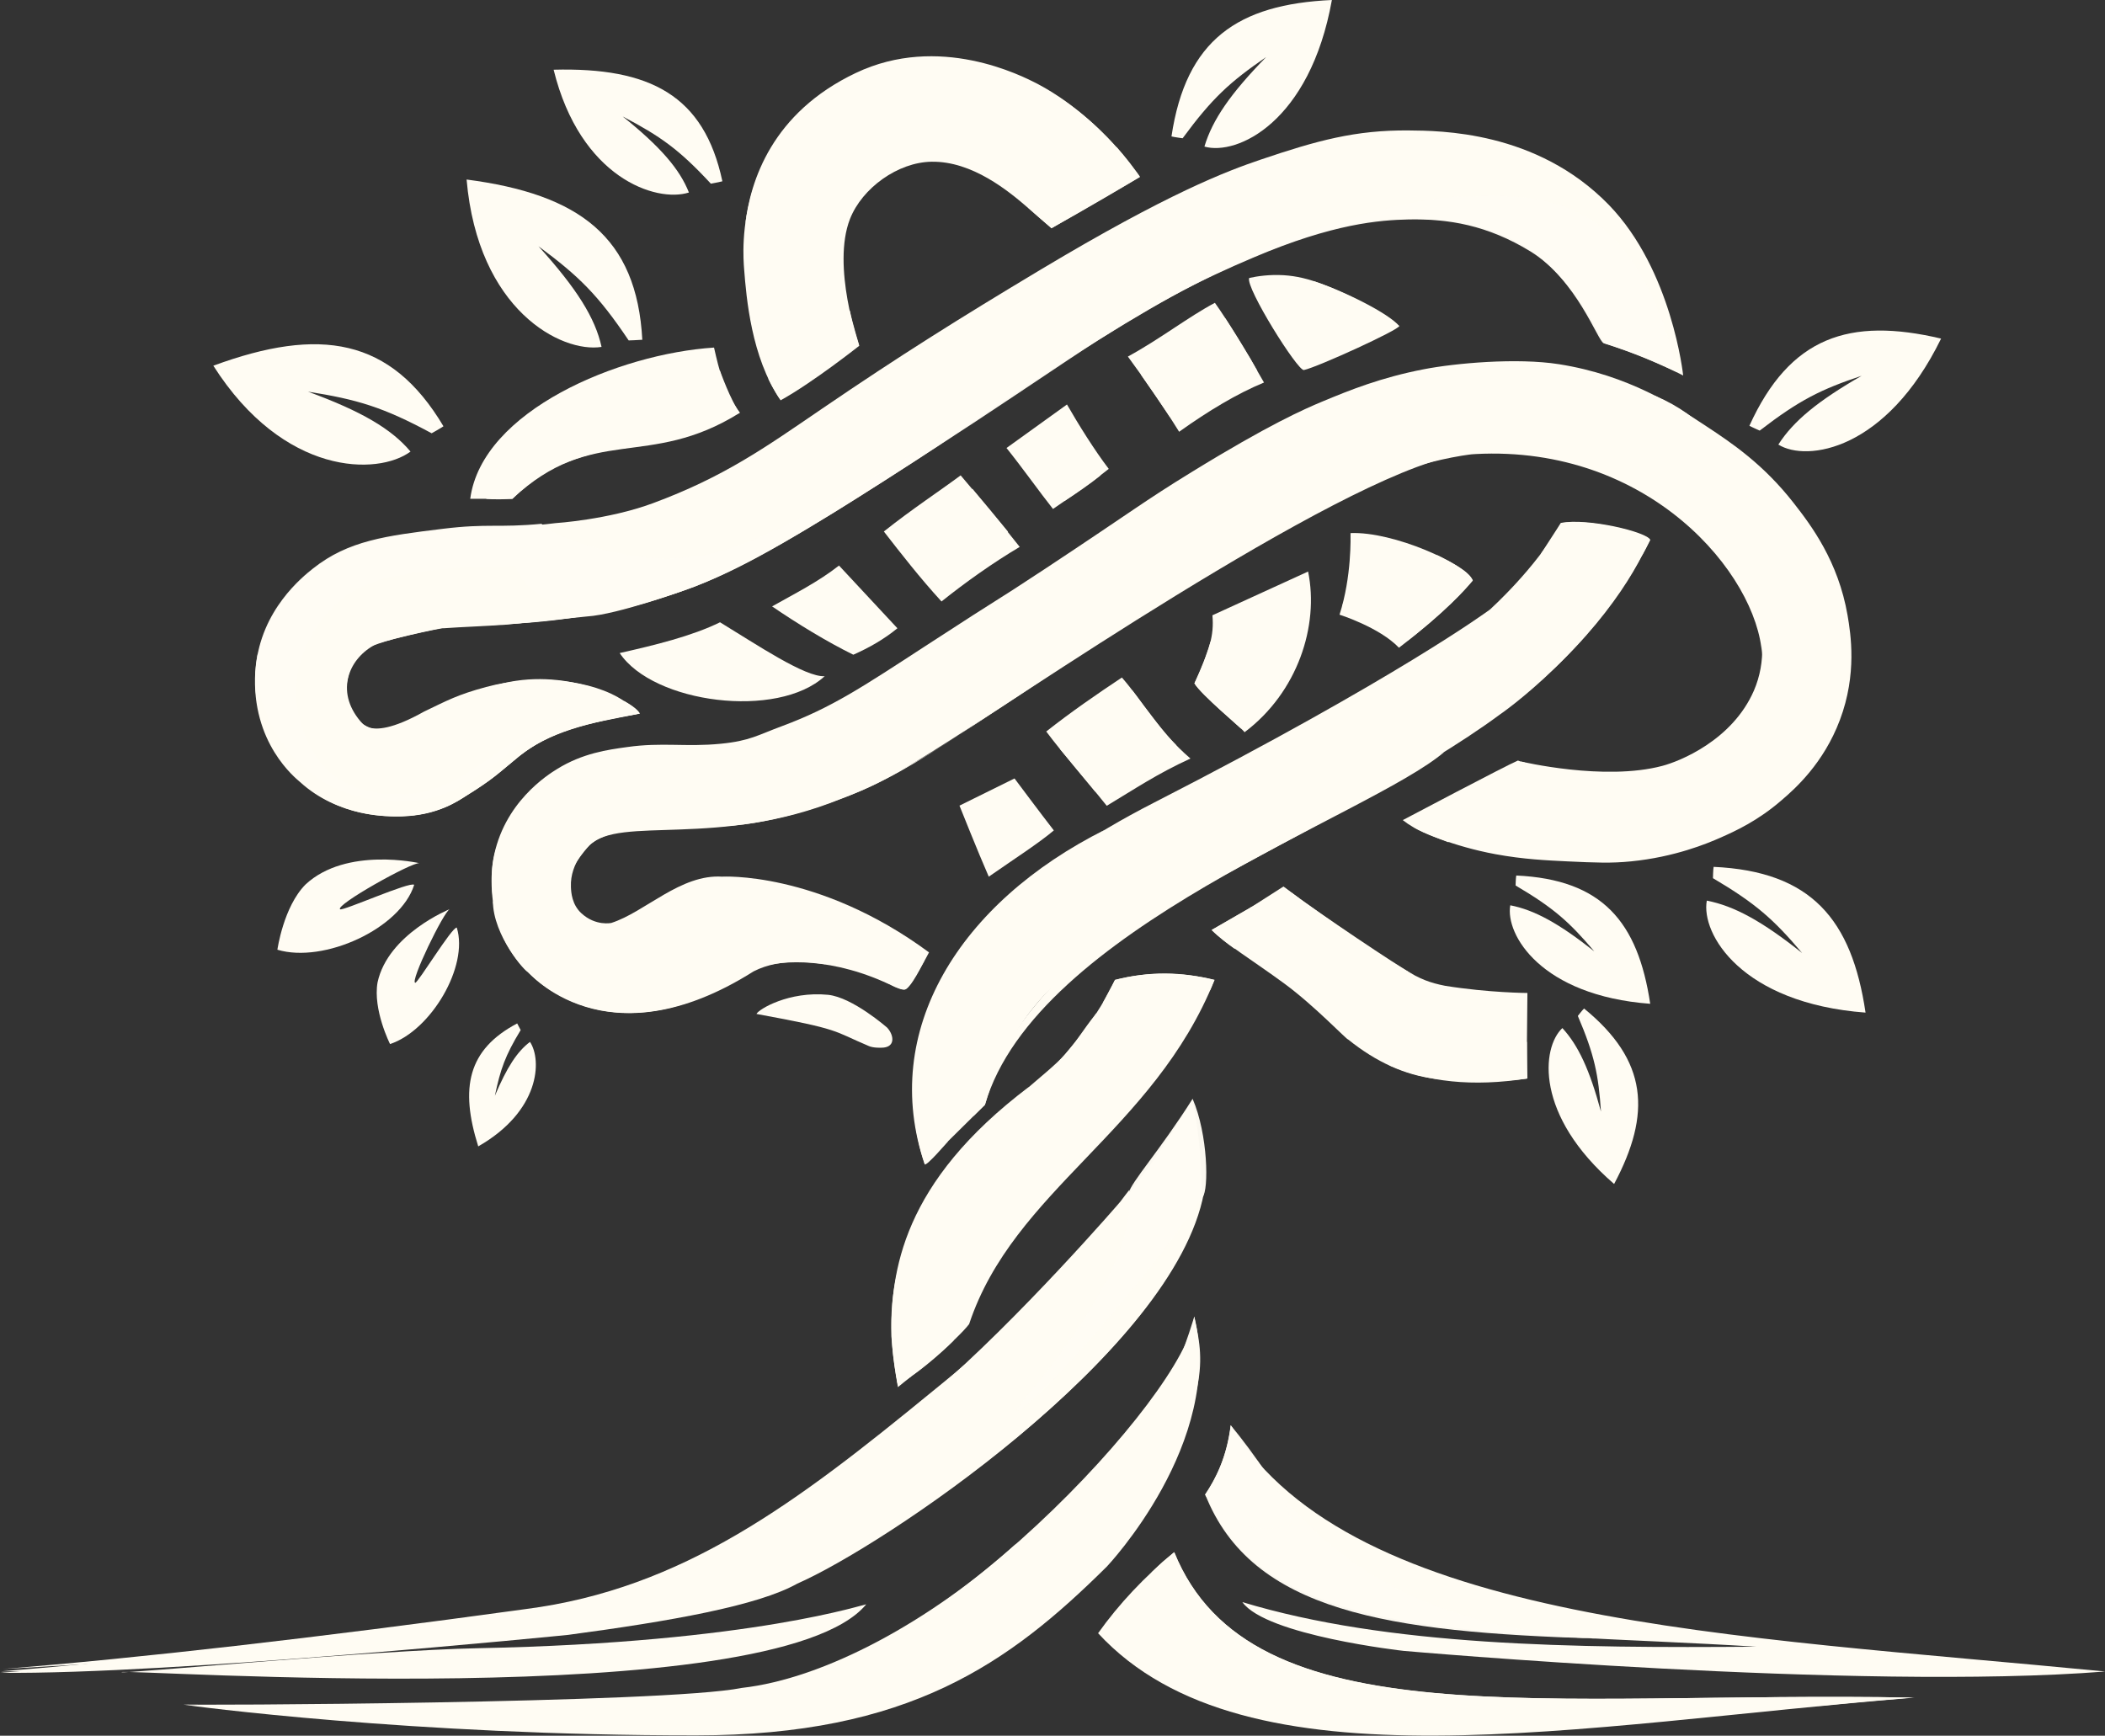 <?xml version="1.0" encoding="UTF-8"?>
<svg id="Calque_2" data-name="Calque 2" xmlns="http://www.w3.org/2000/svg" viewBox="0 0 126.5 104.32">
  <rect x="0" y="0" width="126.5" height="104.32" fill="#333333" stroke="none"/>
  <defs>
    <style>
      .cls-1 {
        opacity: .98;
      }

      .cls-1, .cls-2 {
        fill: #fffcf3;
        stroke-width: 0px;
      }
    </style>
  </defs>
  <g id="Calque_1-2" data-name="Calque 1">
    <path class="cls-2" d="M38.41,42.88c-.47-.75-4.17-2.72-8.15-1.78-2.65.63-3.03.99-4.83,1.85-2.12,1.01-3.09,1.46-4.24,0-.69-.87-.49-2.66.41-3.73.7-.85,1.8-1.45,5.29-1.56,3.87-.13,5.07-.23,7.42-.53,2.81-.36,4.39-.82,6.42-1.51,3.17-1.08,5.89-2.58,12.39-6.71,5.5-3.49,5.18-3.59,10.99-7.28,5.22-3.32,7.91-4.78,10.99-6.09,4.83-2.06,7.3-2.35,9.01-2.38,2.39-.05,4.93.14,7.42,1.59,3.04,1.78,4.85,5.88,4.85,5.88,1.93.6,3.46,1.26,4.77,1.94,0,0-.66-6.33-4.47-10.26-4.35-4.47-10.19-4.45-12.02-4.47-3.21-.03-5.52.61-8.89,1.75-2.07.7-5.54,2.01-13.24,6.62-4.89,2.93-8.46,5.17-13.11,8.34-3.47,2.37-5.91,4.11-10.2,5.7-2.68.99-5.83,1.19-5.83,1.19-3.31.41-3.78.03-6.75.4-3.44.43-5.71.71-7.81,2.38-.63.5-3.13,2.49-3.44,5.96-.35,3.94,2.4,6.53,2.65,6.75,2.29,2.08,5.27,2.14,6.09,2.12,2.21-.05,3.5-.98,3.84-1.19,1.71-1.06,1.9-1.33,3.24-2.42,1.81-1.46,4.04-2.01,7.22-2.55Z"/>
    <path class="cls-1" d="M100.76,22.36c-1.35-.61-2.38-1.09-4.39-1.74-.33-.07-1.6-3.79-4.4-5.51-2.58-1.58-4.94-1.97-7.33-1.92-1.7.04-4.49.23-9.32,2.29-3.08,1.31-5.95,2.69-11.1,6.13-5.55,3.71-5.67,3.8-11.12,7.31-3.69,2.38-8.71,5.47-12.03,6.58-.85.28-2.38.77-3.37,1.03-.02,0-.05.01-.07.02-.93.22-1.92.4-3.32.59-2.74.44-7.32.52-7.32.52,0,0-4.72.86-5.35,1.57-.85.96-1.14,2.81-.44,3.68,1.15,1.45,2.12,1.01,4.24,0,1.8-.86,2.18-1.22,4.83-1.85,3.98-.94,7.72,1.08,8.18,1.83-3.2.63-5.08.9-7.19,2.51-1.35,1.11-1.55,1.37-3.26,2.43-.34.21-1.68,1.17-3.89,1.22-.82.02-3.67.13-6.09-2.12-.24-.22-3.02-2.6-2.65-6.81.31-3.47,2.82-5.46,3.45-5.96,2.11-1.67,4.37-1.96,7.81-2.38,2.7-.33,3.34-.05,5.92-.3.07.13.18.23.31.28.03.02.08.06.15.12,1.01.49,5.91,2.64,10.54,1.17,3.38-1.08,4.99-2.16,11.35-5.8,5.92-3.39,5.1-3.48,11.24-7.27,5.27-3.25,8.7-4.83,12.38-6.02,5.28-1.72,7.67-2.12,9.49-2.15,2.55-.05,5.2-.23,7.91,1.59,3.86,2.88,4.83,8.97,4.84,8.98Z"/>
    <path class="cls-2" d="M38.44,42.88c-3.08.55-5.51,1.15-7.31,2.61-1.35,1.09-1.56,1.36-3.26,2.42-.34.21-1.56,1.11-3.77,1.16-.82.02-3.78.02-6.07-2.07-.25-.22-2.95-2.34-2.69-6.63.03-.53.16-1.17.16-1.16-.38,4.2,2.46,6.62,2.71,6.84,2.42,2.26,5.28,2.14,6.09,2.12,2.21-.06,3.55-1.01,3.89-1.22,1.71-1.06,1.9-1.32,3.26-2.43,1.81-1.37,3.61-1.91,6.05-2.39.56.31.82.54.95.75Z"/>
    <path class="cls-2" d="M36.62,36.69c.76-.13,4.52-1.22,4.52-1.22,0,0-4,1.46-5.86,1.58-.05,0-4.83.49-4.83.49-1.37.1-2.7.14-3.79.22-.02-.07-4.21.87-4.2,1.03-1.57.88-2.36,2.91-.64,4.74.04.03.16.12.37.2.44.13,1.37.12,3.29-.96,1.4-.67,1.99-1.01,3.73-1.48,3-.81,6.43-.43,8.28.84-.15-.16-2.02.47-2.03.47-1.53.21-4.09,1.71-4.25,1.79-.34.17-3.72,2.45-3.78,2.48-.39.19-1.62.69-2.29.78-.11.01-3.83.64-5.84-1.75,0,0-1.93-2.39-1.42-5.33.45-2.61,2.14-4.15,2.62-4.53,1.6-1.27,3.32-1.49,5.94-1.81,2.06-.25,2.54-.04,4.5-.23,0,.01.02.02.02.04h0c.6,1.63,2.93,2.94,5.64,2.65Z"/>
    <path class="cls-2" d="M55.57,69.98l3.62-3.58c1.96-6.76,5.78-8.57,9.81-11.31,8.54-4.71,16.4-8.64,21.14-12.15,0,0,5.81-3.96,9.02-10.48-.12-.39-3.65-1.33-5.36-1.01-1.47,2.68-4.27,5.19-4.27,5.19,0,0-5.5,4.08-20.18,11.6-7.96,4.07-10.56,7.78-10.56,7.78-2.76,2.55-5.09,8.56-3.21,13.96Z"/>
    <path class="cls-2" d="M92.61,33.27c1.25,2.03-.09,3.17-6.5,9.4,2.42-1.75,9.96-5.38,10.5-8.75.37,2.91-6.57,9.43-8.11,10.07,5.82-3.75,8.94-8.13,10.2-10.65-1.58-.57-3.69-.38-6.09-.08Z"/>
    <path class="cls-2" d="M56.96,68.61s-1.27,1.49-1.39,1.37c-2.73-8.03,2.1-15.74,10.83-20.11-3.43,2.58-12.99,8.65-9.44,18.74Z"/>
    <path class="cls-2" d="M59.19,66.4l-.7.69c2.79-7.91,8.72-13.18,28.31-21.9-4.49,3.85-24.54,10.61-27.61,21.21Z"/>
    <path class="cls-2" d="M92.61,33.27s4.39-.62,6.09.09c.16-.29.31-.59.47-.91-.15-.47-3.77-1.34-5.37-1.02l-1.19,1.84Z"/>
    <path class="cls-2" d="M84.3,49.29s6.2-3.28,6.92-3.58c.22.09.42.12.42.12l-4.6,4.79c-1.04-.39-1.96-.71-2.74-1.33Z"/>
    <path class="cls-2" d="M55.56,57.73s-9.04-5.03-12.89-3.91c-3.33.97-4.09,3.73-6.83,2.9-4.39-1.79-.41-5.92-.41-5.92,1.82-1.8,7.74.2,15.09-2.78,2.5-.93,4.56-2.15,7.45-4.08-2.33,1.48-6.47,4.74-14.57,4.68-3.78-.09-6.63-1.04-8.59-1.04,0,0-5.28,0-5.27,5.36,0,3.53,1.88,5.76,4.3,7,5.54,2.81,11.09-1.56,11.41-1.67,0,0-.16.05.02,0,.19-.06.23-.08.54-.18,1.17-.35,4.21-.63,7.97,1.23.32.14.5.17.56.16.4-.02,1.17-1.7,1.22-1.75Z"/>
    <path class="cls-2" d="M49.58,57.95c-.6-.07-2.59-.44-4.29.43-8.9,5.63-13.56.03-13.56.03-.12.06-2.11-2.17-2.11-4.27,3.91,7.91,10.06,5.28,12.23,4.15,1.19-.52,3.02-1.55,4.1-1.57,3.25-.06,3.68,1.23,3.63,1.23Z"/>
    <path class="cls-2" d="M84.93,49.72l6.49-3.95s4.99,1.19,8.48.26c1.03-.27,4.2-1.53,5.5-4.52,1.53-3.54-.86-7.29-1.42-8.18-3.33-5.22-9.82-5.93-11.26-6.09-4.07-.45-7.44.69-9.4,1.36-1.86.63-3.16,1.31-5.33,2.45-2.86,1.51-4.9,2.82-8.08,4.93-5.25,3.48-6.84,4.64-11.06,7.38-4.57,2.97-5.94,3.72-7.78,4.44-.89.35-4.42,1.72-7.55,1.85-1.27.05-2.54.19-3.81.17-.57-.01-1.15-.04-1.95.1-.9.15-1.64.28-2.32.86-.08.07-1.19,1.06-1.13,2.52.01.33.06,1.07.63,1.59.86.79,1.8.58,1.8.58,2.03-.65,4.16-2.95,6.67-2.78-.12,0,5.74-.38,12.42,4.55-.02.06-1.15,2.15-1.42,2.22-.09.02-.21,0-.38-.06-.62-.23-1.8-.95-3.49-1.43-2.91-.83-5.72.42-6.46.76-.91.43-1.21.7-2.12,1.19-.81.43-3.02,1.28-5.73.76-.87-.17-3.14-.63-4.87-2.68-2.29-2.71-1.78-5.97-1.72-6.32.59-3.45,3.32-5.14,3.84-5.46,1.53-.95,3.04-1.16,4.21-1.32,2.1-.3,3.52.01,5.63-.2,1.75-.17,2.24-.53,3.68-1.06,2.96-1.1,4.8-2.33,8.64-4.83,5.33-3.47,3.55-2.24,7.19-4.64,5.43-3.59,5.84-3.99,8.77-5.79,4.66-2.87,6.8-3.8,7.85-4.24,1.68-.7,3.54-1.45,6.13-1.95,1.85-.36,5.58-.7,8.11-.3,4.18.66,7.04,2.53,8.87,3.74,1.53,1.01,3.42,2.28,5.23,4.6,1.05,1.34,2.68,3.5,3.24,6.75.19,1.12.58,3.53-.46,6.29-.98,2.61-2.7,4.14-3.51,4.83-1.42,1.23-2.75,1.84-3.68,2.25-.79.35-2.74,1.16-5.36,1.42-1.21.12-2.09.08-3.84,0-1.21-.06-2.62-.12-4.3-.43-2.61-.48-4.64-1.41-4.93-1.63Z"/>
    <path class="cls-2" d="M105.89,39.35c-.29-4.81-6.75-12.62-17.24-12.06-5.41-.35-25.77,13.5-31.02,16.87l16.43-11.18c6.6-4.28,15.93-11.49,25.45-9.17,5.53,2.36,6.63,8.22,6.38,15.54Z"/>
    <path class="cls-2" d="M46.88,23.99l4.73-3.28s-1.64-4.71-.53-7.55c.73-1.86,2.88-3.41,4.9-3.44,2.45-.04,4.63,1.76,5.83,2.8.13.12,1.38,1.2,1.38,1.2h0l5.3-3.08c-.27-.39-.66-.94-1.19-1.56-.54-.62-2.32-2.61-4.78-3.89-.97-.5-5.98-3.04-11.05-.65-7.39,3.48-6.84,10.53-6.75,11.66.13,1.67.43,5.28,2.15,7.78Z"/>
    <path class="cls-2" d="M68.26,10.48l-.51.3c-.22-.3-.48-.64-.79-1.01-.53-.63-2.29-2.61-4.73-3.89-.96-.5-5.91-3.04-10.93-.65-4.52,2.15-6.04,5.67-6.52,8.31.3-2.68,1.62-6.76,6.64-9.15,5.01-2.39,9.96.15,10.93.65,2.43,1.28,4.26,3.24,4.79,3.87.52.61.85,1.18,1.11,1.58Z"/>
    <path class="cls-2" d="M63.2,13.72c-.64-.55-1.04-.9-1.41-1.23,1.23-.84,2.46-1.68,3.68-2.53.54-.37,1.08-.74,1.63-1.12.25.28.51.59.77.92.33.43.65.86.64.87-.64.39-3.36,2-5.3,3.07Z"/>
    <path class="cls-2" d="M46.91,24.06c-.44-.64-.74-1.3-.74-1.3,0,0,4.37-2.42,4.9-4.1.14.7.57,2.12.57,2.12,0,0-2.79,2.21-4.73,3.28Z"/>
    <path class="cls-2" d="M28.26,29.98h2.53s1.3-1.37,3.07-2.12c2.81-1.18,6.01-1.12,10.6-3.05-.94-1.3-1.24-2.55-1.55-3.92-5.72.37-13.94,3.79-14.65,9.08Z"/>
    <path class="cls-2" d="M29.21,29.98s.44.07,1.58,0c4.84-4.53,8.16-1.72,13.67-5.17-.53-.67-1.2-2.55-1.2-2.55,0,0-1.41,1.16-3.15,1.39-1.52.32-7.09,1.54-10.89,6.32Z"/>
    <path class="cls-2" d="M72.82,55.89l4.39-2.53c1.31.94,4.97,3.63,7.23,4.93.89.55,1.49.78,2.41.96,2.63.42,4.94.43,4.94.43l-.05,5.15c-1.78.23-3.62.24-5.54,0-1.76-.22-3.49-.99-5.19-2.36-.05.05-2.01-2.02-3.82-3.35-1.88-1.38-3.59-2.42-4.37-3.23Z"/>
    <path class="cls-2" d="M75.85,54.75l1.75-1.1c1.77,1.29,6.25,4.33,7.43,4.98-.92-.48-6.62-3.42-7.9-3.55-.92-.16-1.18-.28-1.28-.33Z"/>
    <path class="cls-2" d="M75.1,54.58l2.03-1.3.93.7-1.74,1.37c-.49-.34-.79-.36-1.22-.77Z"/>
    <path class="cls-2" d="M72.82,55.89l2.41-1.39c.67.3,1.18.48,1.5.52l-2.54,2c-.49-.34-.95-.71-1.38-1.12Z"/>
    <path class="cls-2" d="M91.76,62.62l.03,2.2c-3.31.52-6.05.2-8.32-.8,3.74.24,6.74-.06,8.29-1.41Z"/>
    <path class="cls-2" d="M62.87,43.96c1.01,1.35,2.35,2.86,3.64,4.47,1.73-1.04,3.04-1.93,5.03-2.84-1.92-1.65-2.86-3.43-4.12-4.87-1.52,1.01-3.07,2.08-4.54,3.24Z"/>
    <path class="cls-2" d="M63.71,45.03c1.67-1.36,2.48-3.04,4.33-3.55.99,1.33,2.01,2.7,2.63,3.29,0,0-3.28,1.24-4.85,2.81l-2.1-2.54Z"/>
    <path class="cls-2" d="M53.32,61.77c.41.45.52,1.21-.38,1.2,0,0-.48.02-.75-.11-2.18-.92-1.59-.98-6.73-1.92.13-.28,1.95-1.38,4.3-1.15,1.48.15,3.56,1.98,3.56,1.98Z"/>
    <path class="cls-2" d="M60.97,46.79s1.62,2.17,2.36,3.12c-.9.76-2.27,1.64-3.91,2.78-.62-1.41-1.76-4.27-1.76-4.27l3.3-1.63Z"/>
    <path class="cls-2" d="M58.1,48.99c1.15-.76,2.09-1.39,2.99-1.69.64,1.09,1.1,1.61,1.48,2.14-.75.52-2.19,1.49-3.26,1.95-.54-1.08-.65-1.35-1.21-2.4Z"/>
    <path class="cls-2" d="M78.61,34.35c.67,3.26-.63,7.26-3.82,9.66,0-.11-2.61-2.24-3.01-2.94.9-1.98,1.19-2.86,1.08-4.09l5.75-2.63Z"/>
    <path class="cls-2" d="M71.78,41.07c.41.68,2.77,2.67,2.79,2.71,1.11-1.26,1.92-3.55,1.75-3.93,0,0-1.13.25-2.63,1.55.81-1.32,1.31-2.69,1.21-4.15-.85.23-1.5.55-2.16,1.33-.1.35-.38,1.26-.96,2.49Z"/>
    <path class="cls-2" d="M80.49,36.94s2.41.76,3.58,1.99c2.84-2.18,3.98-3.49,4.44-4.04-.42-1-4.78-2.96-7.35-2.85,0,.21.08,2.6-.66,4.9Z"/>
    <path class="cls-2" d="M88.5,34.88c-.09-.17-.17-.56-2.14-1.52-1.06,1.18-3.88,1.84-5.7,2.99,1.51.54,2.85,1.24,3.95,2.14,1.36-1.04,2.83-2.36,3.9-3.62Z"/>
    <path class="cls-2" d="M37.24,39.25c2.02,3.03,9.5,3.99,12.32,1.39-1.16.08-4.12-1.92-6.29-3.24-1.69.83-3.9,1.37-6.03,1.85Z"/>
    <path class="cls-2" d="M40.28,40.46c1.89-.5,3.4-.91,4.09-1.1.8.25,1.5.63,2.15,1.1-1.37.95-3.58.78-6.24,0Z"/>
    <path class="cls-2" d="M46.39,36.45c1.31-.74,2.79-1.48,4.03-2.46,1.79,1.93,2.87,3.09,3.51,3.77-.79.65-1.68,1.16-2.65,1.59-1.57-.77-3.37-1.87-4.89-2.91Z"/>
    <path class="cls-2" d="M48.33,37.04c.67-.36,2.5-1.54,2.65-1.96.39.12,1.24,1.45,1.39,1.86.02.42-.98,1.13-1.68,1.57.25,0-1.75-.87-2.37-1.46Z"/>
    <path class="cls-2" d="M53.12,31.94c1.71-1.36,3.35-2.43,4.61-3.37,1.26,1.49,2.41,2.85,3.55,4.3-1.62.96-3.29,2.15-4.7,3.28-1.3-1.42-2.45-2.9-3.46-4.2Z"/>
    <path class="cls-2" d="M58.43,29.39c-.83.91-3.48,1.93-3.9,3.4-.08.12,1.56,2.1,1.57,2,1.91-1.57,3.35-2.04,4.48-2.83-.56-.69-1.61-1.95-2.14-2.58Z"/>
    <path class="cls-2" d="M68.56,22.51c1.06-.9,2.94-3,5.08-3.37.72,1.12,1.4,2.2,1.92,3.15-1.81.52-3.56,1.47-5.27,2.75-.06-.1-1.21-1.79-1.73-2.53Z"/>
    <path class="cls-2" d="M60.48,26.93l3.64-2.62c.67,1.17,1.66,2.76,2.51,3.87-1.15.92-2.3,1.68-3.35,2.41-.78-.98-1.79-2.41-2.79-3.66Z"/>
    <path class="cls-2" d="M67.78,21.43c1.96-1.07,3.64-2.39,5.23-3.23.76,1.07,1.83,2.81,2.95,4.79-1.62.67-3.32,1.69-5.1,2.96-1.04-1.67-2.07-3.14-3.08-4.52Z"/>
    <path class="cls-2" d="M63.96,30.12c.76-.49,1.61-1.08,2.18-1.55-.66-.77-1.36-1.68-2.07-2.68-.42.43-1.15.94-2.19,1.52.85,1.04,1.41,1.95,2.09,2.71Z"/>
    <path class="cls-2" d="M75.06,16.71c.49-.11,1.21-.22,2.08-.17.77.05,1.48.21,2.44.58,1.77.67,3.31,1.61,4.51,2.47,0,.23-4.9,2.47-5.73,2.65-.37.08-3.53-4.98-3.29-5.53Z"/>
    <path class="cls-2" d="M76.35,17.65c.24-.37,2.59-.75,2.59-.75,1.84.59,4.54,1.95,5.15,2.7,0,0-3.97.01-4.98.84"/>
    <path class="cls-2" d="M38.6,20.42c-.19.02-.82.04-.82.04-1.84-2.74-3-3.87-5.42-5.66,2.3,2.54,3.41,4.31,3.79,6.05-2.41.38-7.43-2.21-8.11-10.06,6.76.88,10.23,3.44,10.56,9.64Z"/>
    <path class="cls-2" d="M26.65,25.62c-.15.11-.71.42-.71.42-2.91-1.57-4.46-2.03-7.43-2.5,3.22,1.18,5.02,2.24,6.16,3.6-1.96,1.45-7.61,1.49-11.85-5.16,6.39-2.35,10.66-1.69,13.83,3.64Z"/>
    <path class="cls-2" d="M43.4,10.9c-.15.04-.68.14-.68.14-1.91-2.06-3.03-2.85-5.3-4.04,2.27,1.82,3.43,3.17,3.98,4.57-1.97.63-6.53-.88-8.13-7.38,5.79-.15,9.04,1.54,10.14,6.7Z"/>
    <path class="cls-2" d="M31.85,62.62c.73,1.1.6,4.16-3.11,6.28-1.11-3.52-.63-5.82,2.34-7.39.05.09.21.4.21.4-.93,1.53-1.22,2.36-1.55,3.95.72-1.71,1.34-2.66,2.11-3.24Z"/>
    <path class="cls-2" d="M111.92,22.57c-2.49.83-3.78,1.47-6.17,3.31,0,0-.48-.21-.62-.29,2.43-5.35,6.01-6.54,11.52-5.24-3.28,6.71-8.06,7.44-9.78,6.37.9-1.41,2.38-2.63,5.05-4.16Z"/>
    <path class="cls-2" d="M76.09,3.43c-2.17,1.49-3.23,2.45-5.02,4.88,0,0-.52-.07-.67-.11.87-5.81,3.98-7.94,9.64-8.2-1.32,7.35-5.71,9.37-7.66,8.81.48-1.61,1.57-3.19,3.71-5.38Z"/>
    <path class="cls-2" d="M102.98,52.1c5.87.27,8.3,3.16,9.13,8.76-7.45-.56-9.9-4.73-9.54-6.73,1.65.32,3.33,1.24,5.73,3.15-1.7-2.01-2.77-2.97-5.36-4.5,0,0,.01-.52.04-.68Z"/>
    <path class="cls-2" d="M91.12,52.62c5.17.24,7.31,2.78,8.05,7.71-6.56-.49-8.72-4.16-8.41-5.92,1.45.28,2.93,1.09,5.05,2.77-1.5-1.77-2.44-2.61-4.73-3.96,0,0,.01-.46.04-.6Z"/>
    <path class="cls-2" d="M95.19,60.61c3.85,3.14,4.06,6.32,1.81,10.55-4.78-4.13-4.36-8.2-3.11-9.37.96,1.04,1.64,2.51,2.32,5.02-.15-2.22-.39-3.41-1.39-5.75,0,0,.27-.35.37-.44Z"/>
    <path class="cls-2" d="M20.44,54.65c.15.12,4.21-1.69,4.45-1.47-.82,2.63-5.43,4.74-8.22,3.9,0,0,.36-2.58,1.69-3.92,2.46-2.29,6.85-1.28,6.85-1.28-.41-.1-5.09,2.52-4.77,2.77Z"/>
    <path class="cls-2" d="M24.95,59.07c.17.01,2.21-3.36,2.5-3.32.73,2.33-1.56,6.19-4.01,7,0,0-1.04-2.06-.75-3.71.63-2.91,4.34-4.4,4.34-4.4-.35.13-2.43,4.41-2.07,4.43Z"/>
    <path class="cls-2" d="M67.01,58.89c2.1-.53,4.08-.45,5.98,0-3.66,9.11-12.07,12.62-14.75,20.69-.66.88-3.53,3.36-4.29,3.63-2.63-12.93,8.86-15.36,13.06-24.33Z"/>
    <path class="cls-2" d="M65.9,60.89c.38,2.36.38,2.96-1.56,4.33,3.19-1.61,3.62-2.06,4.17-3.33-2.37,8.29-9.6,9.75-11.21,18.69-.83.84-2.42,2.18-3.35,2.64-1.95-11.96,7.99-17.45,10.07-19.87.89-1.04.93-1.27,1.87-2.46Z"/>
    <path class="cls-2" d="M53.96,83.37c.22-.17.28-.24.79-.64-3-9.59,5.6-15.47,7.1-17.42-7.66,5.77-8.33,11.15-8.28,15,0,0,.07,1.28.39,3.06Z"/>
    <path class="cls-2" d="M67.01,58.89l-.74,1.39,6.46-.78.25-.6c-1.98-.51-3.97-.53-5.98,0Z"/>
    <path class="cls-2" d="M71.65,66.12c.52,2.24.51,4.23.6,5.89-2.19,9.59-19.25,20.95-24.34,23.17-2.36,1.33-7.63,2.26-13.77,3.08,0,0-23.77,2.39-34.13,2.28,8.13-.65,18.73-1.85,31.48-3.61,9.47-1.23,16.26-6.37,24.46-13.09,6.1-5,11.31-10.42,15.71-17.73Z"/>
    <path class="cls-2" d="M47.97,95.08c-2.36,1.33-7.63,2.27-13.77,3.08,0,0-23.77,2.39-34.13,2.29,8.13-.65,18.73-1.85,31.48-3.61,9.47-1.22,16.4-6.21,24.46-13.09,5.23-4.47,11.3-11.5,11.31-11.52,0,0,0,0,0,0,0,0,.62-.83.55-.7.84,5.05-6.88,12.92-6.72,13.1.43.46,7.28-7.2,11.2-12.94-1.78,9.55-19.25,21.15-24.39,23.39Z"/>
    <path class="cls-1" d="M72.26,71.94c-3.93,5.73-10.74,13.26-11.16,12.81-.17-.18,7.32-7.99,6.73-13.04.12-.64,1.87-2.55,3.84-5.67.93,2.15.98,5.47.6,5.91Z"/>
    <path class="cls-2" d="M59.2,81.28l-11.82,9.85c-1.3,1-3.02,2.02-5.05,3.04-1.46.84-4,1.63-6.87,2.4,0,0,0,0,0,0-.05,0-4.16.66-4.66.72s-15.58,2.01-17.04,2.17c-1.32.15-12.54.79-13.59.85,8.12-.65,18.7-1.85,31.41-3.6,9.47-1.22,16.26-6.37,24.46-13.09.96-.78,1.96-1.6,2.87-2.41.02-.01.26-.25.26-.25q.03.13.03.32Z"/>
    <path class="cls-1" d="M70.24,83.22s.66-1.27,1.53-4.08c.37,1.9,1.45,4.79-3.61,11.49-.33-.15,1.61-3.47,1.52-4.14-.05-1.3-.85-.61-.85-.61,0,0,1.09-1.72,1.41-2.66Z"/>
    <path class="cls-2" d="M71.76,79.14c-.41,4.62-15.96,21.28-26.49,22.45-5.18,1.05-33.21,1.02-34.25.86.36.07,13.77,1.86,30.81,1.85,12.77,0,18.8-4.31,24.69-10.15,0,0,7.09-7.48,5.25-15.02Z"/>
    <path class="cls-2" d="M61.06,92.79c-.78,1.32-2.31,2.64-4.19,4.1-3.16,2.49-9.14,4.72-10.67,4.98-1.32.23-13.38.79-13.38.79l-14.34.09s-6.16-.15-7.45-.31c.03.07,28.96-.06,33.53-.99,5.03-.56,11.39-4.05,16.51-8.67Z"/>
    <path class="cls-2" d="M65.99,98.16c1.25-1.76,2.78-3.38,4.57-4.87,4.58,11.32,22.36,8.33,44.5,8.74-20.26,1.62-40.18,5.76-49.07-3.87Z"/>
    <path class="cls-2" d="M114.91,102.03c-1.83.15-3.66.31-5.47.49-20.82-.26-35.27,1.98-40.23-8.02.6-.6.68-.65,1.36-1.21,4.58,11.32,22.21,8.33,44.35,8.74Z"/>
    <path class="cls-2" d="M126.5,100.46c-22.47-2.19-45.17-2.86-52.49-14.71-.18,1.59-.68,2.97-1.49,4.18,3.53,8.89,17.04,8.05,33.03,9.04-11.03.09-22.14-.03-30.89-2.68,1.43,2.01,9.68,2.93,9.68,2.93,0,0,27.32,2.42,42.18,1.24Z"/>
    <path class="cls-1" d="M72.42,89.83c.82-1.21,1.36-2.58,1.54-4.17.48.78,1.03,1.51,1.65,2.2,4.79,7.44,12.07,10.01,20.28,10.62-12.45-.39-20.67-1.6-23.46-8.65Z"/>
    <path class="cls-1" d="M72.42,89.83c.66-.99,1.29-2.22,1.54-4.17,1.25,1.5,3.63,4.79,3.65,5.98-3.61,1.06-5.19-1.8-5.19-1.8Z"/>
    <path class="cls-2" d="M7.3,100.5c0,.12,15.15-1.32,21.46-1.44,16.64-.33,23.38-2.73,23.29-2.63-5.49,6.63-44.77,3.84-44.75,4.07Z"/>
  </g>
</svg>